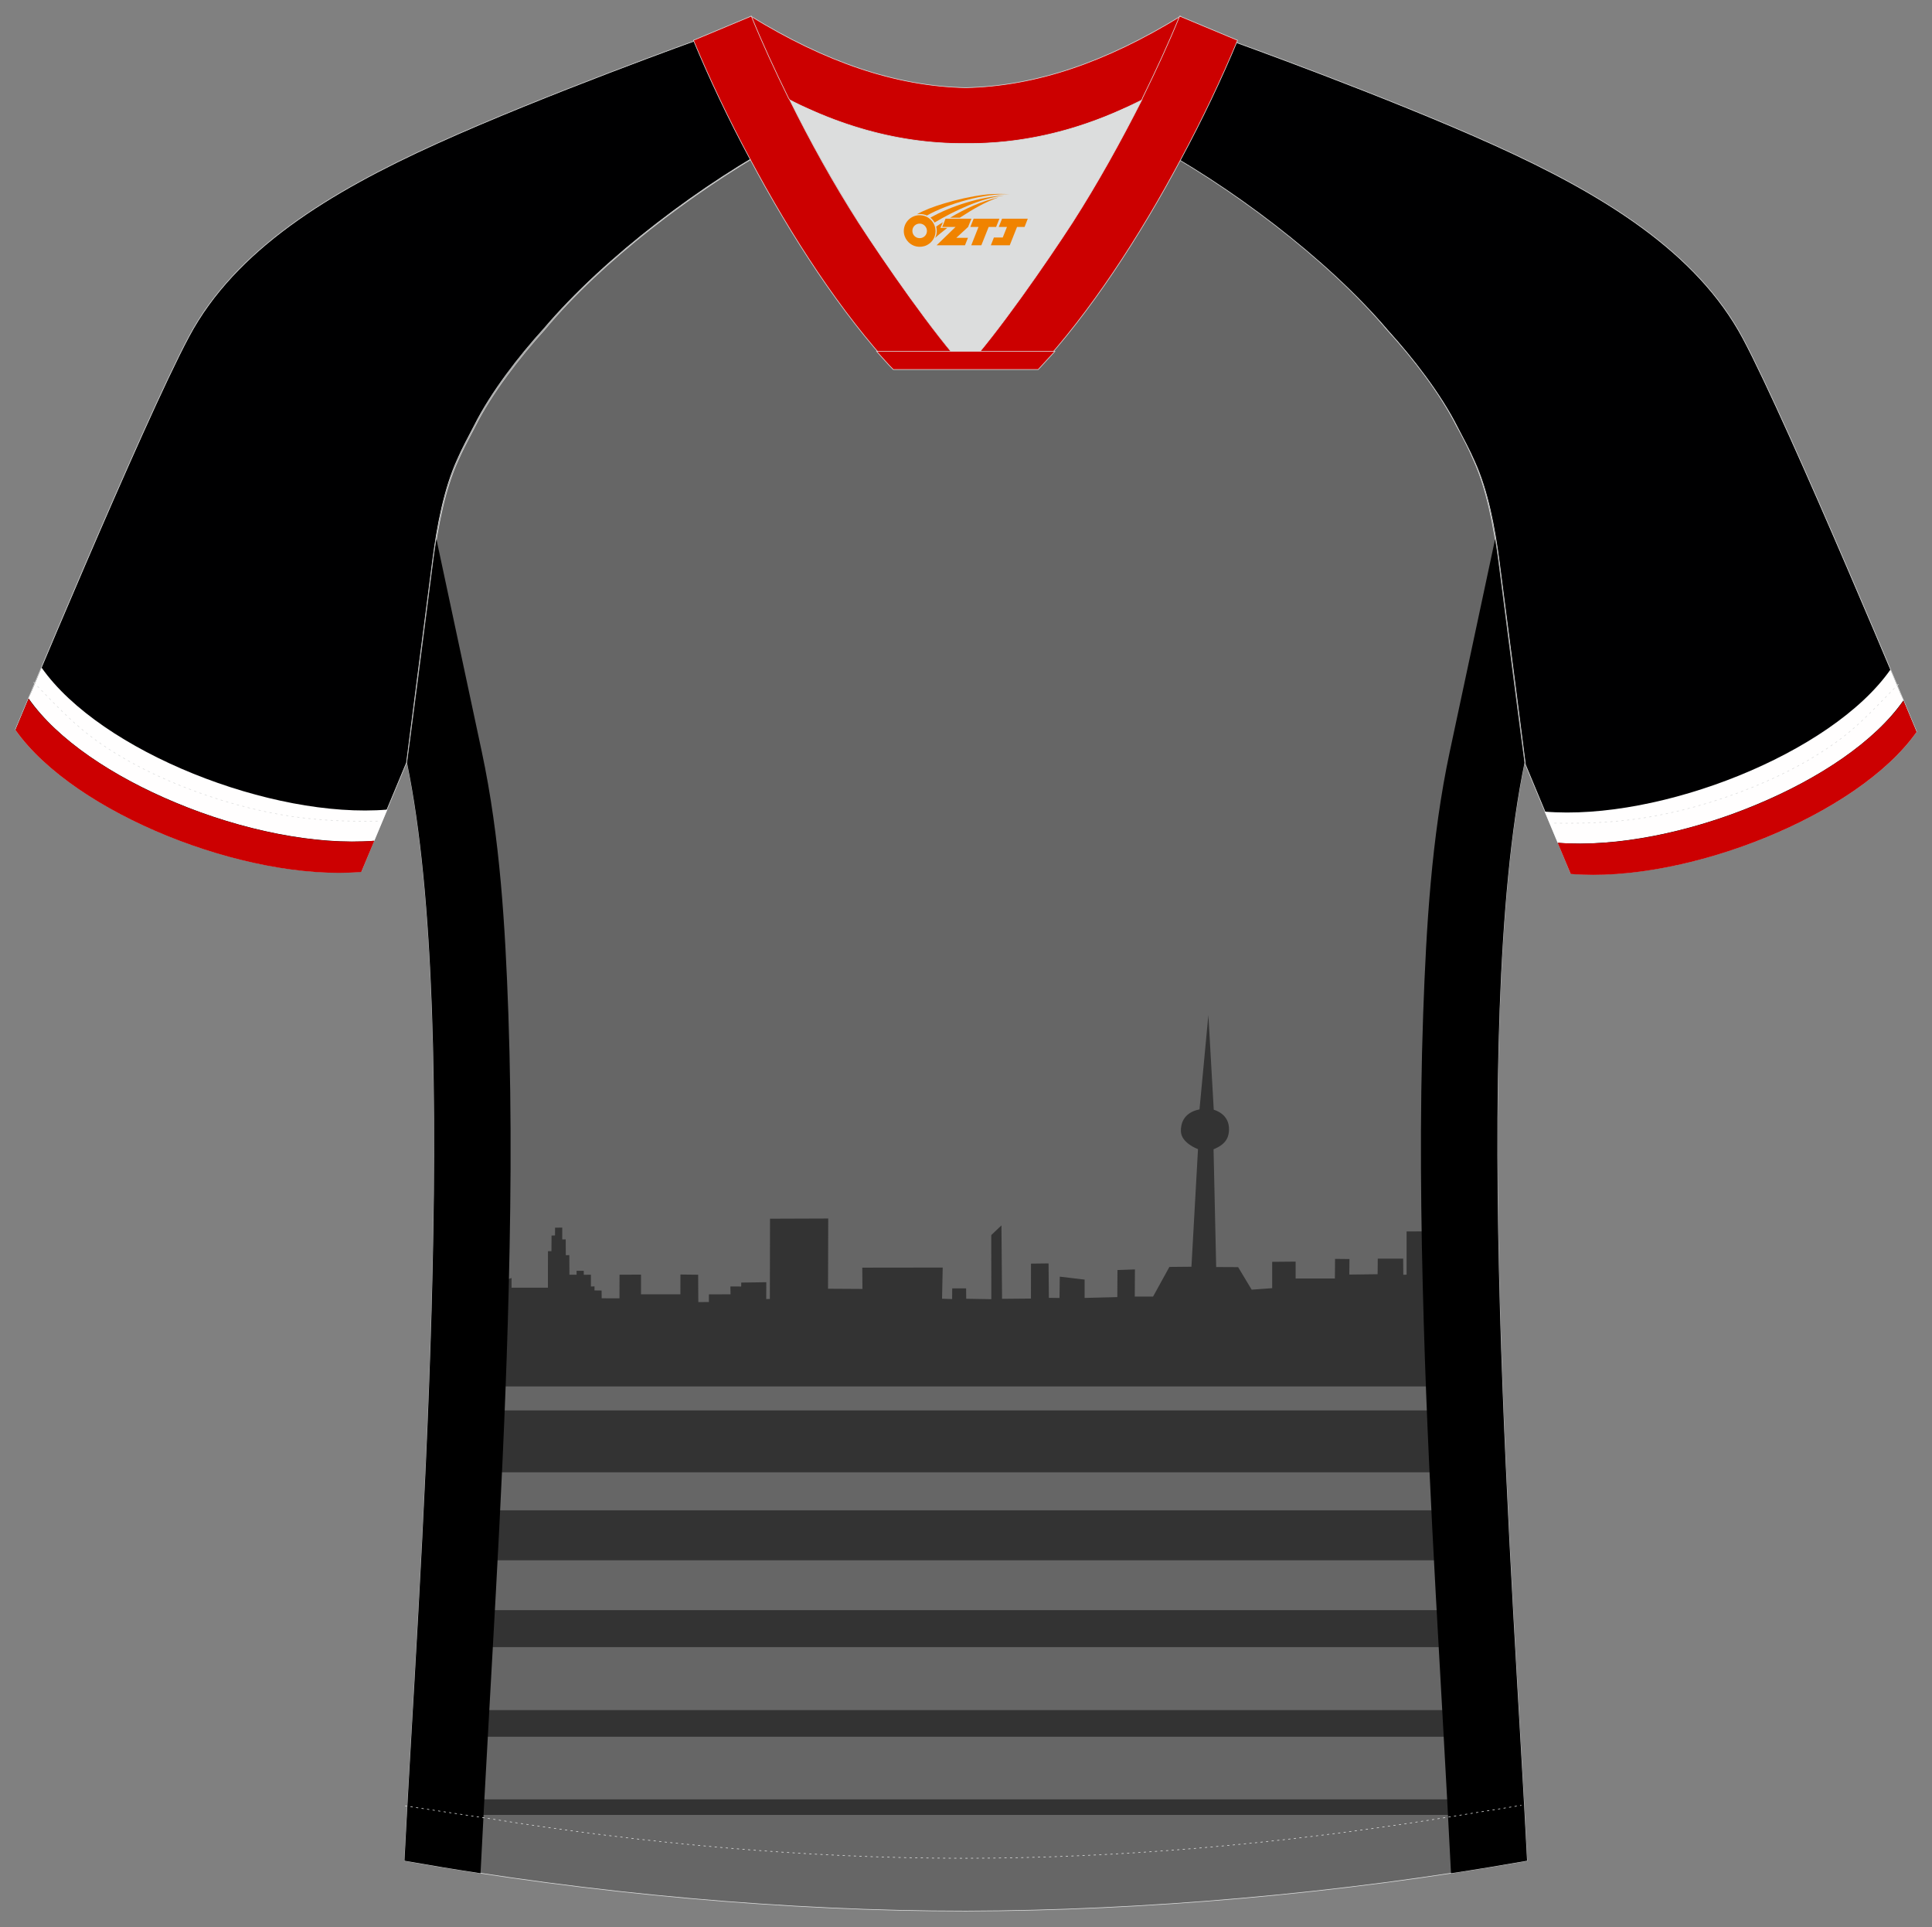 <?xml version="1.0" encoding="utf-8"?>
<!-- Generator: Adobe Illustrator 24.0.0, SVG Export Plug-In . SVG Version: 6.00 Build 0)  -->
<svg xmlns="http://www.w3.org/2000/svg" xmlns:xlink="http://www.w3.org/1999/xlink" version="1.1" id="图层_1" x="0px" y="0px" width="374px" height="373px" viewBox="0 0 374 373" enable-background="new 0 0 374 373" xml:space="preserve">
<rect x="0" y="0" width="374" height="373" fill="#808080" stroke="none"/>
<g>
	
		<path fill-rule="evenodd" clip-rule="evenodd" fill="#666666" stroke="#DCDDDD" stroke-width="0.118" stroke-miterlimit="22.926" d="   M290.04,108.55c1.27,10.04,4.77,37.12,5.07,39.07c-10.72,51.74-2.14,159.8,0.49,212.51c-36.25,6.43-74.35,9.65-108.64,9.74   c-34.3,0-72.3-3.31-108.64-9.74c2.63-52.71,11.21-160.77,0.49-212.51c0.29-1.95,3.8-29.04,5.07-39.07   c0.88-6.72,2.24-13.84,4.77-19.39c0.97-2.24,2.14-4.38,3.31-6.63c3.22-6.43,8.67-13.45,13.45-18.71   c11.01-13.25,28.65-26.6,44.04-35.37c0.97-0.49-0.97-15.2-0.1-15.69c3.9,3.31,24.85,3.22,29.91,6.04l-2.63,0.68   c6.04,2.83,12.76,4.19,19.39,4.19c6.63,0-2.73-1.36,3.31-4.19l5.65-2.44c5.07-2.83,15.98-2.24,19.88-5.55   c0.68,0.39-1.95,16.17-1.17,16.56c15.69,8.67,33.52,22.22,44.72,35.66c4.87,5.26,10.33,12.28,13.54,18.71   c1.27,2.14,2.34,4.38,3.31,6.63C287.8,94.62,289.16,101.83,290.04,108.55z"/>
	<g>
		<path fill-rule="evenodd" clip-rule="evenodd" fill="#333333" d="M88.9,248.65c1.75,1.1,3.38,2.27,3.95,3.06c0,0,1.11-3,6.18-4.36    v1.87h7.04v-3.95l0,0l0.01-3.12h0.67l0.02-3.02l0.67-0.01l0.01-1.51l1.39-0.02l0,2.29l0.67-0.01l0.02,3.06l0.68-0.01l0.02,3.79    h1.39l-0.01-0.76l1.39,0l0.01,0.77l1.38-0.01v2.28l0.7-0.02l-0.01,0.78l1.38,0.02l0.01,1.5l3.45,0.01l0.01-4.58l4.16-0.01v3.81    l7.62,0l0.01-3.83l3.43,0.04l0.03,5.3l2.05-0.02v-1.48l4.19-0.01l-0.03-1.52l2.09,0.01l0.01-0.76l4.85-0.07l-0.01,3.26l0.7-0.02    l0.03-15.53l11.27-0.04l-0.04,13.59l6.66,0.04l-0.03-4.12l15.57-0.02l-0.13,6.03l1.95,0.07l0.02-2.07h2.69l0.02,2.01l4.86,0.08    l-0.01-12.4l1.97-1.88l0.12,14.21l5.59-0.05l0.01-6.76l3.4-0.04l0.06,6.66l2.06,0.03l0.05-4.13l4.81,0.57v3.55l6.33-0.16    l0.03-5.24l3.38-0.12l-0.03,5.26h3.54l3.16-5.74l4.27-0.04l1.27-22.76c0,0-3.24-1.15-3.31-3.45c-0.04-1.22,0.33-3.59,3.6-4.24    l1.72-18.26l1.04,18.33c0,0,3.09,0.74,2.95,3.93c-0.05,1.13-0.33,2.66-2.99,3.72l0.51,22.79l4.25,0.02l2.62,4.36l3.97-0.29v-5.1    l4.54-0.04v3.27l7.6-0.01l0.03-3.79l2.79,0.03l-0.03,3.01l5.48-0.07l0.03-3.01l4.92,0l0.02,3.12l0.64-0.02l0-8.37l6.9-0.02    l0.03,3.83l0.72-0.02l-0.02,1.52l1.42-0.05l0.06,3.21l3.25-0.07l0.13-8.34l0.33,0.01c-0.1,10.01-0.1,19.98-0.01,29.93H88.84    C88.9,261.81,88.92,255.24,88.9,248.65L88.9,248.65L88.9,248.65z M287.5,351.26l-0.13-3.01H86.54l-0.13,3.01H287.5L287.5,351.26    L287.5,351.26z M286.86,336.13c-0.07-1.72-0.14-3.44-0.2-5.16H87.25c-0.06,1.72-0.13,3.44-0.2,5.16H286.86L286.86,336.13    L286.86,336.13z M286.21,318.79c-0.08-2.38-0.16-4.77-0.24-7.16H87.93c-0.08,2.39-0.15,4.78-0.24,7.16H286.21L286.21,318.79    L286.21,318.79z M285.69,301.98c-0.09-3.22-0.17-6.45-0.24-9.67l-196.99,0c-0.07,3.23-0.15,6.45-0.24,9.67L285.69,301.98    L285.69,301.98L285.69,301.98z M285.3,284.95c-0.08-3.99-0.13-7.98-0.18-11.98l-196.33,0c-0.05,4-0.11,7.99-0.18,11.98    L285.3,284.95z"/>
		<path fill-rule="evenodd" clip-rule="evenodd" d="M84.48,104.33l8.78,41.14c3.54,16.58,4.55,33.87,5.15,50.78    c0.7,19.99,0.47,40-0.12,59.98c-1.03,35.17-3.47,70.28-5.22,105.41l-0.05,0.91c-4.93-0.75-9.84-1.56-14.72-2.42    c2.63-52.71,11.21-160.77,0.49-212.51c0.29-1.95,3.8-29.04,5.07-39.07C84.04,107.15,84.25,105.74,84.48,104.33z"/>
		<path fill-rule="evenodd" clip-rule="evenodd" d="M289.43,104.33l-8.78,41.14c-3.54,16.58-4.55,33.87-5.15,50.78    c-0.7,19.99-0.47,40,0.12,59.98c1.03,35.17,3.47,70.28,5.22,105.41l0.05,0.91c4.93-0.75,9.84-1.56,14.72-2.42    c-2.63-52.71-11.21-160.77-0.49-212.51c-0.29-1.95-3.8-29.04-5.07-39.07C289.86,107.16,289.66,105.74,289.43,104.33z"/>
	</g>
	
		<path fill-rule="evenodd" clip-rule="evenodd" fill="#000001" stroke="#DCDDDD" stroke-width="0.118" stroke-miterlimit="22.926" d="   M221.64,27.19c7.02-5.85,12.28-12.37,16.76-19.29c0,0,30.21,10.82,51.06,20.27c20.85,9.45,38.98,20.56,47.94,37.32   c8.96,16.76,33.62,76.1,33.62,76.1c-11.4,16.17-44.63,29.33-66.94,27.48l-8.77-21.05c0,0-3.7-28.84-5.07-39.27   c-0.88-6.72-2.24-13.84-4.77-19.39c-0.97-2.24-2.14-4.38-3.31-6.63c-3.22-6.43-8.67-13.45-13.45-18.71   C256.81,49.99,237.81,35.76,221.64,27.19z"/>
	
		<path fill-rule="evenodd" clip-rule="evenodd" fill="#000001" stroke="#DCDDDD" stroke-width="0.118" stroke-miterlimit="22.926" d="   M152.36,26.8c-7.02-5.85-12.28-12.37-16.76-19.29c0,0-30.21,10.82-51.06,20.27C63.69,37.22,45.57,48.33,36.6,65.09   s-33.62,76.1-33.62,76.1c11.4,16.17,44.63,29.33,66.94,27.48l8.77-21.05c0,0,3.7-28.84,5.07-39.27c0.88-6.72,2.24-13.84,4.77-19.39   c0.97-2.24,2.14-4.38,3.31-6.63c3.22-6.43,8.67-13.45,13.45-18.71C117.19,49.6,136.19,35.37,152.36,26.8z"/>
	
		<path fill-rule="evenodd" clip-rule="evenodd" fill="none" stroke="#DCDDDD" stroke-width="0.118" stroke-miterlimit="22.926" stroke-dasharray="0.432,0.648" d="   M78.4,349.51c1.27,0.19,14.91,2.24,16.17,2.44c30.4,4.87,61,7.7,91.88,7.7c30.4,0,60.51-2.73,90.42-7.41   c1.75-0.29,15.88-2.53,17.64-2.83"/>
	
		<path fill-rule="evenodd" clip-rule="evenodd" fill="#CC0000" stroke="#DCDDDD" stroke-width="0.118" stroke-miterlimit="22.926" d="   M146.03,15.5c13.45,8.28,27.09,12.37,40.92,12.28c13.74,0.1,27.38-3.9,40.92-12.28c1.75-6.82,0.68-12.37,0.68-12.37   c-14.42,8.87-27.96,13.54-41.61,13.84c-13.54-0.29-27.19-4.97-41.61-13.84C145.35,3.12,144.37,8.68,146.03,15.5z"/>
	<path fill-rule="evenodd" clip-rule="evenodd" fill="#DCDDDD" d="M217.64,20.95c-10.13,4.68-20.36,6.92-30.69,6.82   c-10.33,0.1-20.56-2.14-30.69-6.82c-1.17-0.49-2.34-1.07-3.41-1.66c3.99,8.09,8.57,16.17,13.35,23.77   c4.77,7.6,14.62,21.63,20.75,28.26v0.1c6.14-6.63,15.88-20.75,20.75-28.26c4.87-7.6,9.35-15.69,13.35-23.77l0,0   C219.98,19.88,218.81,20.46,217.64,20.95z"/>
	
		<path fill-rule="evenodd" clip-rule="evenodd" fill="#CC0000" stroke="#DCDDDD" stroke-width="0.118" stroke-miterlimit="22.926" d="   M152.65,19c-2.63-5.36-5.07-10.62-7.21-15.88L134.24,7.8c3.12,7.5,6.82,15.3,10.91,22.9c8.09,15.2,17.73,29.91,27.77,40.73l14.03,0   v-0.1c-6.14-6.63-15.88-20.75-20.75-28.26c-4.87-7.6-9.35-15.69-13.35-23.77C152.75,19.2,152.75,19.1,152.65,19z"/>
	
		<path fill-rule="evenodd" clip-rule="evenodd" fill="#CC0000" stroke="#DCDDDD" stroke-width="0.118" stroke-miterlimit="22.926" d="   M221.15,19c2.63-5.36,5.07-10.62,7.21-15.88l11.21,4.68c-3.12,7.5-6.82,15.3-10.91,22.9c-8.09,15.2-17.73,29.91-27.77,40.73   l-14.03,0v-0.1c6.14-6.63,15.88-20.75,20.75-28.26c4.87-7.6,9.35-15.69,13.45-23.77C221.05,19.2,221.15,19.1,221.15,19z"/>
	
		<path fill-rule="evenodd" clip-rule="evenodd" fill="#CC0000" stroke="#DCDDDD" stroke-width="0.118" stroke-miterlimit="22.926" d="   M186.95,71.52h14.03c1.07-1.17,2.14-2.34,3.22-3.51h-14.23h-0.1h-5.94H169.7c1.07,1.17,2.14,2.44,3.22,3.51H186.95z"/>
	
	<path fill-rule="evenodd" clip-rule="evenodd" fill="#FFFEFE" d="M33.97,155.32c12.76,5.36,27.09,8.28,38.49,7.41l0,0l2.53-6.04   c-22.31,1.85-55.54-11.21-66.94-27.48c-0.97,2.24-1.75,4.29-2.53,5.94C11.07,143.14,21.79,150.25,33.97,155.32z"/>
	
		<path fill-rule="evenodd" clip-rule="evenodd" fill="none" stroke="#DCDDDD" stroke-width="0.118" stroke-miterlimit="22.926" stroke-dasharray="0.434,0.651" d="   M6.5,132.03c2.92,3.02,6.04,6.33,9.16,8.96c10.13,8.57,26.99,15.01,41.02,17.05c5.55,0.78,10.23,0.97,16.47,0.88"/>
	<path fill-rule="evenodd" clip-rule="evenodd" fill="#CC0001" d="M72.46,162.72c-22.31,1.85-55.54-11.3-66.94-27.48   c-1.56,3.7-2.53,6.04-2.53,6.04c11.4,16.17,44.63,29.33,66.94,27.48L72.46,162.72z"/>
	<path fill-rule="evenodd" clip-rule="evenodd" fill="#FFFEFE" d="M340.03,155.71c-12.76,5.36-27.09,8.28-38.49,7.41l0,0l-2.53-6.04   c22.31,1.85,55.54-11.21,66.94-27.48c0.97,2.24,1.75,4.29,2.53,5.94C362.92,143.53,352.21,150.64,340.03,155.71z"/>
	
		<path fill-rule="evenodd" clip-rule="evenodd" fill="none" stroke="#DCDDDD" stroke-width="0.118" stroke-miterlimit="22.926" stroke-dasharray="0.434,0.651" d="   M367.5,132.42c-2.92,2.92-6.04,6.33-9.16,8.96c-10.13,8.57-26.99,15.01-41.02,17.05c-5.55,0.78-10.23,0.97-16.47,0.88"/>
	<path fill-rule="evenodd" clip-rule="evenodd" fill="#CC0001" d="M301.54,163.11c22.31,1.85,55.54-11.3,66.94-27.48   c1.56,3.7,2.53,6.04,2.53,6.04c-11.4,16.17-44.63,29.33-66.94,27.48L301.54,163.11z"/>
</g>
<g id="图层_x0020_1">
	<path fill="#F08300" d="M175.14,45.73c0.416,1.136,1.472,1.984,2.752,2.032c0.144,0,0.304,0,0.448-0.016h0.016   c0.016,0,0.064,0,0.128-0.016c0.032,0,0.048-0.016,0.08-0.016c0.064-0.016,0.144-0.032,0.224-0.048c0.016,0,0.016,0,0.032,0   c0.192-0.048,0.4-0.112,0.576-0.208c0.192-0.096,0.4-0.224,0.608-0.384c0.672-0.56,1.104-1.408,1.104-2.352   c0-0.224-0.032-0.448-0.08-0.672l0,0C180.98,43.85,180.93,43.68,180.85,43.5C180.38,42.41,179.3,41.65,178.03,41.65C176.34,41.65,174.96,43.02,174.96,44.72C174.96,45.07,175.02,45.41,175.14,45.73L175.14,45.73L175.14,45.73z M179.44,44.75L179.44,44.75C179.41,45.53,178.75,46.13,177.97,46.09C177.18,46.06,176.59,45.41,176.62,44.62c0.032-0.784,0.688-1.376,1.472-1.344   C178.86,43.31,179.47,43.98,179.44,44.75L179.44,44.75z"/>
	<polygon fill="#F08300" points="193.47,42.33 ,192.83,43.92 ,191.39,43.92 ,189.97,47.47 ,188.02,47.47 ,189.42,43.92 ,187.84,43.92    ,188.48,42.33"/>
	<path fill="#F08300" d="M195.44,37.6c-1.008-0.096-3.024-0.144-5.056,0.112c-2.416,0.304-5.152,0.912-7.616,1.664   C180.72,39.98,178.85,40.7,177.5,41.47C177.7,41.44,177.89,41.42,178.08,41.42c0.48,0,0.944,0.112,1.36,0.288   C183.54,39.39,190.74,37.34,195.44,37.6L195.44,37.6L195.44,37.6z"/>
	<path fill="#F08300" d="M180.91,43.07c4-2.368,8.88-4.672,13.488-5.248c-4.608,0.288-10.224,2-14.288,4.304   C180.43,42.38,180.7,42.7,180.91,43.07C180.91,43.07,180.91,43.07,180.91,43.07z"/>
	<polygon fill="#F08300" points="198.96,42.33 ,198.34,43.92 ,196.88,43.92 ,195.47,47.47 ,195.01,47.47 ,193.5,47.47 ,191.81,47.47    ,192.4,45.97 ,194.11,45.97 ,194.93,43.92 ,193.34,43.92 ,193.98,42.33"/>
	<polygon fill="#F08300" points="188.05,42.33 ,187.41,43.92 ,185.12,46.03 ,187.38,46.03 ,186.8,47.47 ,181.31,47.47 ,184.98,43.92    ,182.4,43.92 ,183.04,42.33"/>
	<path fill="#F08300" d="M193.33,38.19c-3.376,0.752-6.464,2.192-9.424,3.952h1.888C188.22,40.57,190.56,39.14,193.33,38.19z    M182.53,43.01C181.9,43.39,181.84,43.44,181.23,43.85c0.064,0.256,0.112,0.544,0.112,0.816c0,0.496-0.112,0.976-0.32,1.392   c0.176-0.16,0.32-0.304,0.432-0.4c0.272-0.24,0.768-0.64,1.6-1.296l0.32-0.256H182.05l0,0L182.53,43.01L182.53,43.01L182.53,43.01z"/>
</g>
</svg>